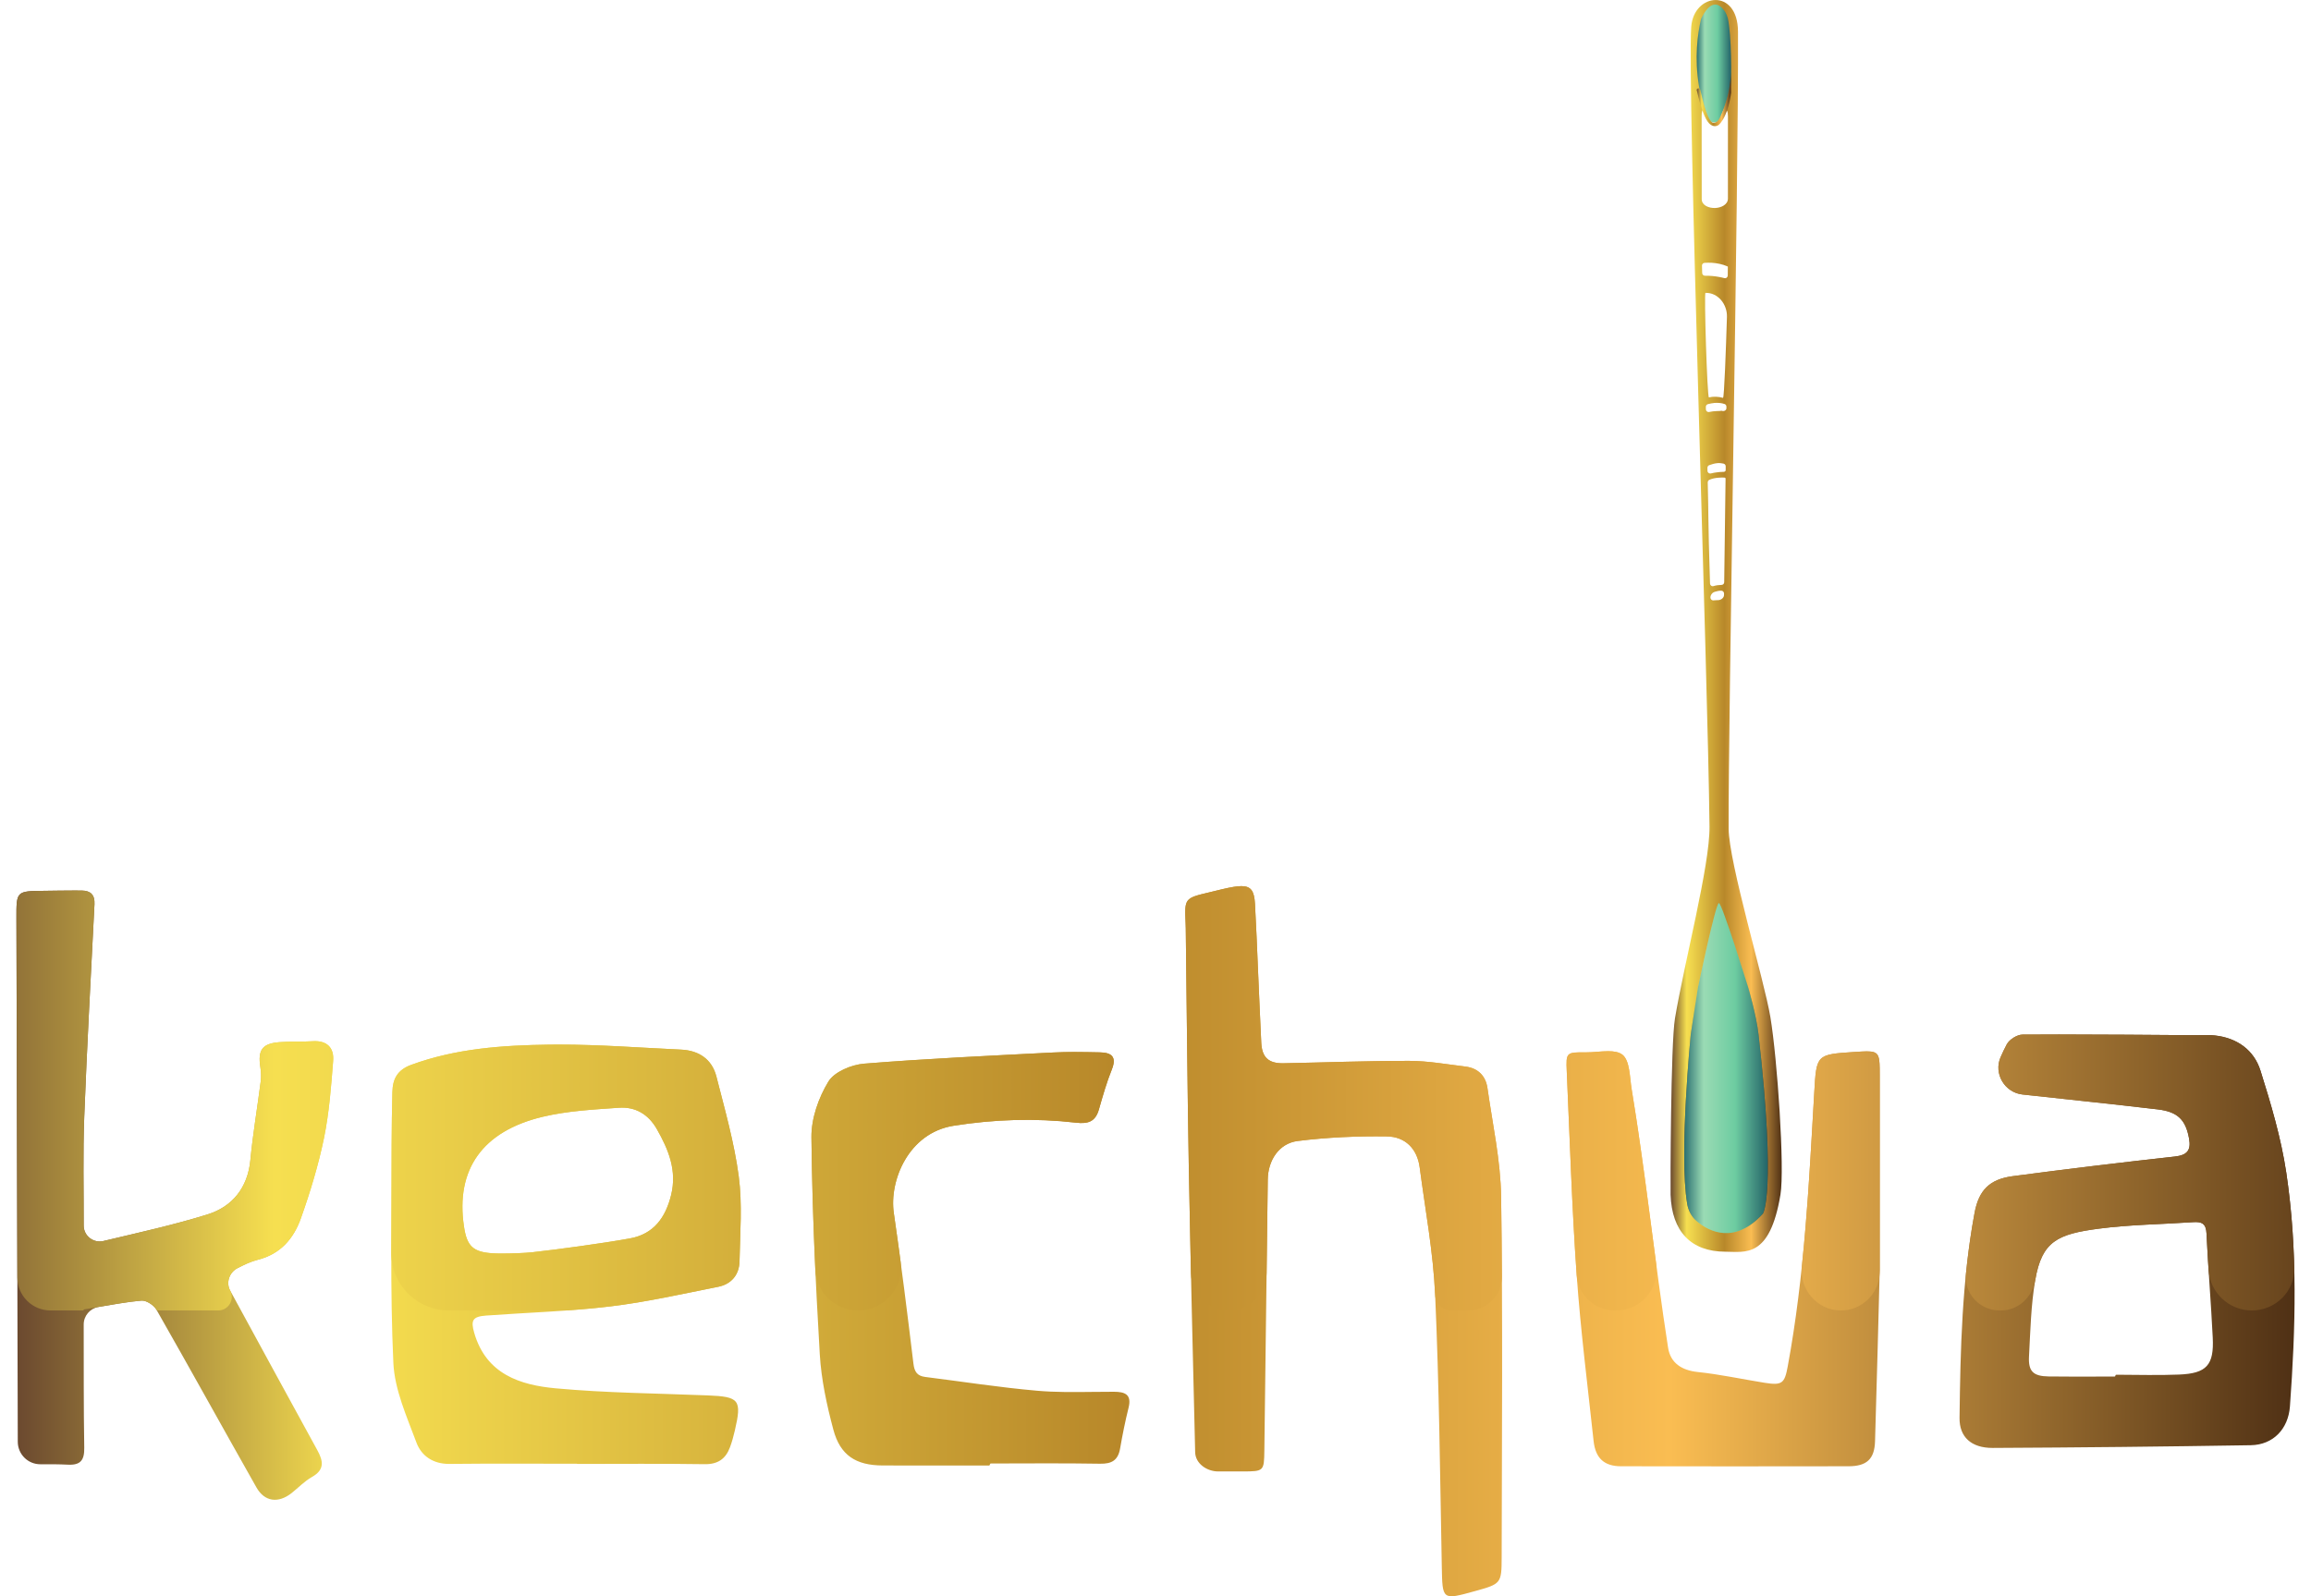 <svg width="110" height="76" viewBox="0 0 110 76" fill="none" xmlns="http://www.w3.org/2000/svg">
<path d="M59.077 42.19C58.975 42.191 58.858 42.203 58.724 42.224C58.34 42.286 57.964 42.392 57.584 42.48C56.379 42.765 56.381 42.766 56.433 43.954C56.441 44.115 56.442 44.277 56.443 44.438C56.49 48.165 56.52 51.893 56.586 55.619C56.669 60.128 56.778 64.636 56.888 69.144C56.9 69.684 57.446 70.058 57.985 70.058C58.386 70.058 58.766 70.058 59.146 70.058C60.154 70.055 60.168 70.048 60.181 69.065C60.239 64.763 60.291 60.461 60.344 56.159C60.355 55.254 60.873 54.435 61.772 54.324C63.175 54.149 64.601 54.087 66.015 54.107C66.878 54.119 67.457 54.684 67.575 55.583C67.841 57.609 68.222 59.63 68.311 61.663C68.502 65.96 68.545 70.264 68.627 74.564C68.659 76.192 68.632 76.192 70.229 75.749C71.435 75.414 71.475 75.392 71.477 74.166C71.487 68.439 71.533 62.71 71.451 56.983C71.427 55.252 71.045 53.525 70.8 51.801C70.716 51.22 70.345 50.852 69.748 50.78C68.861 50.673 67.973 50.512 67.086 50.51C65.086 50.506 63.086 50.587 61.085 50.624C60.381 50.636 60.069 50.343 60.034 49.647C59.977 48.498 59.932 47.35 59.88 46.2C59.834 45.143 59.795 44.086 59.735 43.029C59.7 42.425 59.55 42.194 59.103 42.19H59.077ZM2.105 42.414C0.776 42.425 0.778 42.425 0.782 43.728C0.804 52.033 0.825 60.336 0.846 68.641C0.847 69.24 1.331 69.722 1.931 69.716C2.367 69.713 2.796 69.713 3.225 69.735C3.842 69.767 4.02 69.517 4.01 68.927C3.977 66.973 3.989 65.018 3.984 63.062C3.983 62.65 4.282 62.298 4.688 62.227C5.398 62.104 6.064 61.985 6.734 61.925C6.962 61.905 7.323 62.139 7.447 62.358C9.05 65.168 10.612 68.002 12.206 70.818C12.595 71.506 13.247 71.585 13.878 71.089C14.202 70.833 14.494 70.52 14.85 70.32C15.46 69.978 15.388 69.563 15.11 69.056C13.719 66.52 12.337 63.98 10.953 61.44C10.747 61.061 10.919 60.579 11.302 60.381C11.627 60.214 11.941 60.063 12.274 59.979C13.359 59.705 13.978 58.964 14.319 58.012C14.763 56.764 15.152 55.485 15.42 54.191C15.668 52.985 15.76 51.742 15.857 50.511C15.908 49.882 15.563 49.529 14.879 49.574C14.351 49.609 13.82 49.578 13.293 49.62C12.484 49.683 12.267 49.994 12.391 50.796C12.426 51.02 12.439 51.256 12.411 51.48C12.251 52.732 12.037 53.978 11.917 55.235C11.79 56.56 11.05 57.454 9.879 57.82C8.278 58.318 6.634 58.679 4.922 59.087C4.444 59.2 3.982 58.839 3.983 58.349C3.987 56.623 3.944 54.897 4.01 53.173C4.139 49.799 4.326 46.426 4.497 43.053C4.52 42.607 4.314 42.406 3.898 42.401C3.779 42.4 3.659 42.399 3.54 42.399C3.062 42.399 2.584 42.409 2.105 42.414ZM96.268 49.258C96.01 49.259 95.641 49.492 95.519 49.722C95.413 49.921 95.317 50.124 95.225 50.334C94.882 51.112 95.417 52.017 96.263 52.11C98.409 52.346 100.556 52.566 102.7 52.819C103.662 52.932 104.038 53.318 104.198 54.217C104.296 54.76 104.108 54.999 103.525 55.064C100.948 55.349 98.374 55.659 95.804 55.999C94.695 56.145 94.186 56.671 93.985 57.752C93.385 60.975 93.312 64.24 93.271 67.503C93.258 68.418 93.829 68.942 94.851 68.938C98.946 68.918 103.04 68.876 107.133 68.809C108.206 68.792 108.919 68.028 108.997 66.966C109.269 63.244 109.375 59.516 108.821 55.818C108.574 54.176 108.093 52.56 107.594 50.971C107.284 49.991 106.478 49.415 105.421 49.3C105.186 49.274 104.948 49.279 104.71 49.284C104.607 49.286 104.503 49.287 104.4 49.287C102.271 49.273 100.141 49.252 98.011 49.252C97.43 49.252 96.849 49.254 96.268 49.258ZM97.519 65.535C96.784 65.525 96.54 65.299 96.577 64.587C96.643 63.372 96.669 62.146 96.873 60.952C97.189 59.099 97.933 58.755 99.918 58.497C101.395 58.304 102.894 58.292 104.383 58.189C104.795 58.16 105.006 58.25 105.027 58.733C105.103 60.384 105.242 62.033 105.323 63.684C105.389 64.993 105.034 65.391 103.722 65.445C102.728 65.487 101.73 65.454 100.733 65.453C100.71 65.453 100.69 65.472 100.69 65.496C100.69 65.52 100.671 65.539 100.648 65.539C100.032 65.539 99.417 65.543 98.802 65.543C98.374 65.543 97.947 65.541 97.519 65.535ZM26.154 49.737C23.93 49.766 21.703 49.917 19.572 50.699C18.915 50.941 18.69 51.37 18.677 51.997C18.66 52.824 18.64 53.652 18.641 54.481C18.647 57.949 18.563 61.423 18.723 64.886C18.782 66.167 19.362 67.445 19.821 68.68C20.057 69.318 20.617 69.708 21.395 69.699C23.418 69.677 25.44 69.691 27.462 69.691C27.464 69.691 27.466 69.693 27.466 69.696C27.466 69.698 27.468 69.7 27.471 69.7C29.495 69.7 31.517 69.681 33.54 69.712C34.17 69.721 34.54 69.46 34.746 68.906C34.841 68.65 34.914 68.382 34.976 68.115C35.317 66.644 35.196 66.498 33.687 66.437C31.276 66.34 28.858 66.322 26.457 66.101C24.755 65.945 23.142 65.427 22.574 63.465C22.402 62.87 22.484 62.684 23.136 62.636C25.106 62.492 27.087 62.436 29.047 62.201C30.77 61.994 32.472 61.606 34.178 61.268C34.811 61.143 35.188 60.694 35.2 60.05C35.226 58.699 35.339 57.328 35.162 56C34.949 54.398 34.5 52.824 34.099 51.253C33.887 50.426 33.259 50.013 32.416 49.974C30.485 49.884 28.553 49.735 26.622 49.735C26.465 49.735 26.31 49.736 26.154 49.737ZM23.457 59.671C22.514 59.614 22.221 59.331 22.083 58.389C21.682 55.692 22.953 53.854 25.844 53.169C27.017 52.891 28.245 52.827 29.454 52.742C30.238 52.686 30.859 53.045 31.267 53.762C31.824 54.74 32.23 55.732 31.944 56.896C31.682 57.964 31.119 58.754 29.995 58.96C28.717 59.195 26.5 59.493 25.356 59.619C24.936 59.665 24.316 59.682 23.893 59.682C23.747 59.682 23.602 59.68 23.457 59.671ZM76.024 50.077C75.838 50.092 75.654 50.106 75.485 50.104C74.556 50.097 74.535 50.105 74.575 51.002C74.72 54.24 74.82 57.481 75.048 60.714C75.234 63.349 75.57 65.974 75.852 68.602C75.94 69.425 76.353 69.809 77.157 69.811C80.77 69.817 84.384 69.818 87.997 69.811C88.86 69.807 89.224 69.464 89.249 68.617C89.341 65.628 89.414 62.638 89.472 60.465V51.224C89.472 50.007 89.473 50.007 88.259 50.087C86.451 50.204 86.459 50.205 86.355 52.028C86.106 56.389 85.889 60.751 85.093 65.057C84.945 65.861 84.83 65.971 83.997 65.837C82.932 65.667 81.874 65.435 80.804 65.323C80.049 65.243 79.513 64.896 79.399 64.171C78.761 60.065 78.345 55.964 77.665 51.865C77.57 51.289 77.584 50.496 77.224 50.215C77.057 50.085 76.815 50.049 76.545 50.049C76.378 50.049 76.2 50.063 76.024 50.077ZM50.144 50.111C47.137 50.265 44.128 50.401 41.128 50.643C40.525 50.693 39.711 51.031 39.428 51.499C38.96 52.269 38.613 53.257 38.623 54.149C38.66 57.597 38.817 61.046 39.021 64.488C39.093 65.691 39.354 66.898 39.666 68.067C39.992 69.293 40.743 69.769 42.01 69.773C43.697 69.78 45.383 69.775 47.07 69.775C47.097 69.775 47.118 69.753 47.118 69.727C47.118 69.7 47.14 69.679 47.167 69.679C48.899 69.678 50.632 69.66 52.364 69.69C52.922 69.7 53.218 69.523 53.315 68.966C53.428 68.314 53.559 67.663 53.719 67.021C53.877 66.382 53.536 66.266 53.021 66.264C52.678 66.263 52.334 66.267 51.99 66.271C51.113 66.281 50.234 66.291 49.365 66.215C47.584 66.06 45.816 65.781 44.042 65.559C43.66 65.511 43.525 65.317 43.478 64.926C43.189 62.532 42.893 60.139 42.544 57.753C42.319 56.216 43.24 53.94 45.389 53.599C47.338 53.29 49.275 53.228 51.222 53.453C51.809 53.521 52.143 53.395 52.308 52.818C52.491 52.179 52.673 51.535 52.921 50.921C53.171 50.298 52.89 50.115 52.349 50.104C51.944 50.096 51.538 50.087 51.133 50.087C50.803 50.087 50.473 50.093 50.144 50.111Z" fill="url(#paint0_linear_794_1436)"/>
<path d="M59.077 42.19C58.975 42.191 58.858 42.203 58.724 42.224C58.34 42.286 57.964 42.391 57.584 42.48C56.379 42.765 56.381 42.766 56.433 43.954C56.441 44.115 56.442 44.277 56.443 44.438C56.49 48.164 56.52 51.893 56.586 55.619C56.617 57.291 56.651 58.962 56.688 60.632C56.709 61.611 57.509 62.393 58.488 62.393C59.474 62.393 60.277 61.6 60.289 60.613C60.307 59.129 60.326 57.644 60.344 56.159C60.355 55.254 60.873 54.435 61.772 54.324C63.175 54.149 64.601 54.086 66.015 54.107C66.878 54.119 67.457 54.684 67.575 55.583C67.841 57.609 68.222 59.63 68.311 61.663C68.329 62.071 68.664 62.393 69.072 62.393H69.884C70.773 62.393 71.494 61.67 71.488 60.781C71.481 59.515 71.469 58.249 71.451 56.983C71.427 55.252 71.045 53.525 70.8 51.801C70.716 51.22 70.345 50.852 69.748 50.78C68.861 50.673 67.973 50.512 67.086 50.51C65.086 50.505 63.086 50.587 61.085 50.623C60.381 50.636 60.069 50.343 60.034 49.647C59.977 48.498 59.932 47.349 59.88 46.2C59.834 45.143 59.795 44.086 59.735 43.029C59.7 42.425 59.55 42.194 59.103 42.19H59.077ZM2.105 42.414C0.776 42.425 0.778 42.425 0.782 43.728C0.797 49.425 0.811 55.122 0.826 60.818C0.828 61.688 1.534 62.393 2.405 62.393H3.959C3.972 62.393 3.983 62.382 3.983 62.368C3.983 62.356 3.992 62.346 4.004 62.343C4.979 62.184 5.852 62.005 6.734 61.924C6.962 61.904 7.323 62.139 7.447 62.358C7.459 62.379 7.482 62.393 7.507 62.393H10.387C10.876 62.393 11.187 61.869 10.953 61.44C10.747 61.061 10.919 60.578 11.302 60.381C11.627 60.214 11.941 60.063 12.274 59.978C13.359 59.705 13.978 58.964 14.319 58.012C14.763 56.764 15.152 55.485 15.42 54.191C15.668 52.985 15.76 51.742 15.857 50.511C15.908 49.882 15.563 49.529 14.879 49.574C14.351 49.609 13.82 49.578 13.293 49.62C12.484 49.683 12.267 49.994 12.391 50.796C12.426 51.019 12.439 51.256 12.411 51.48C12.251 52.732 12.037 53.978 11.917 55.235C11.79 56.56 11.05 57.454 9.879 57.82C8.278 58.318 6.634 58.679 4.922 59.086C4.444 59.2 3.982 58.839 3.983 58.349C3.987 56.623 3.944 54.896 4.01 53.172C4.139 49.799 4.326 46.426 4.497 43.053C4.52 42.607 4.314 42.406 3.898 42.401C3.779 42.4 3.659 42.399 3.54 42.399C3.062 42.399 2.584 42.409 2.105 42.414ZM96.268 49.258C96.01 49.259 95.641 49.492 95.519 49.722C95.413 49.921 95.317 50.124 95.225 50.334C94.882 51.112 95.417 52.017 96.263 52.11C98.409 52.346 100.556 52.565 102.7 52.819C103.662 52.932 104.038 53.318 104.198 54.217C104.296 54.76 104.108 54.999 103.525 55.064C100.948 55.349 98.374 55.659 95.804 55.999C94.695 56.145 94.186 56.671 93.985 57.752C93.806 58.714 93.674 59.68 93.575 60.647C93.479 61.591 94.235 62.393 95.183 62.393H95.248C96.068 62.393 96.735 61.76 96.873 60.951C97.189 59.099 97.933 58.755 99.918 58.496C101.395 58.304 102.894 58.292 104.383 58.189C104.795 58.16 105.006 58.249 105.027 58.733C105.054 59.31 105.088 59.886 105.125 60.463C105.194 61.548 106.097 62.393 107.184 62.393C108.31 62.393 109.233 61.488 109.203 60.363C109.164 58.845 109.047 57.329 108.821 55.818C108.574 54.176 108.093 52.56 107.594 50.971C107.284 49.991 106.478 49.415 105.421 49.3C105.186 49.274 104.948 49.279 104.71 49.284C104.607 49.285 104.503 49.287 104.4 49.287C102.271 49.273 100.141 49.252 98.012 49.252C97.43 49.252 96.849 49.254 96.268 49.258ZM26.154 49.737C23.93 49.766 21.703 49.917 19.572 50.699C18.915 50.94 18.69 51.37 18.677 51.997C18.66 52.825 18.64 53.651 18.641 54.481C18.644 56.208 18.625 57.937 18.625 59.665C18.624 61.179 19.859 62.393 21.374 62.393H26.987C27.675 62.343 28.362 62.283 29.047 62.2C30.77 61.993 32.472 61.606 34.178 61.268C34.811 61.143 35.188 60.694 35.2 60.05C35.226 58.699 35.339 57.328 35.162 56C34.949 54.398 34.5 52.825 34.099 51.253C33.887 50.426 33.259 50.013 32.416 49.974C30.485 49.885 28.553 49.734 26.622 49.734C26.465 49.734 26.31 49.735 26.154 49.737ZM23.457 59.671C22.514 59.614 22.221 59.331 22.083 58.388C21.682 55.691 22.953 53.854 25.844 53.169C27.017 52.891 28.245 52.827 29.454 52.742C30.238 52.686 30.859 53.045 31.267 53.762C31.824 54.74 32.23 55.732 31.944 56.896C31.682 57.964 31.119 58.754 29.995 58.96C28.717 59.195 26.5 59.492 25.356 59.619C24.936 59.665 24.316 59.682 23.893 59.682C23.747 59.682 23.602 59.68 23.457 59.671ZM76.024 50.076C75.838 50.091 75.654 50.105 75.485 50.104C74.556 50.097 74.535 50.105 74.575 51.002C74.72 54.24 74.82 57.481 75.048 60.714C75.115 61.666 75.916 62.393 76.87 62.393H76.93C78.094 62.393 78.989 61.362 78.835 60.208C78.465 57.426 78.125 54.645 77.665 51.865C77.57 51.289 77.584 50.495 77.224 50.215C77.057 50.085 76.815 50.049 76.546 50.049C76.378 50.049 76.2 50.063 76.024 50.076ZM88.259 50.086C86.451 50.204 86.459 50.205 86.355 52.028C86.197 54.788 86.053 57.55 85.765 60.298C85.649 61.408 86.509 62.393 87.625 62.393C88.625 62.393 89.442 61.596 89.468 60.597C89.469 60.553 89.471 60.509 89.472 60.465V51.224C89.472 50.254 89.472 50.057 88.859 50.057C88.703 50.057 88.506 50.07 88.259 50.086ZM50.144 50.11C47.137 50.265 44.128 50.401 41.128 50.643C40.525 50.693 39.711 51.031 39.428 51.499C38.96 52.269 38.613 53.257 38.623 54.149C38.645 56.25 38.713 58.352 38.808 60.451C38.857 61.54 39.757 62.393 40.846 62.393C42.079 62.393 43.034 61.312 42.87 60.091C42.766 59.311 42.658 58.532 42.544 57.753C42.319 56.216 43.24 53.94 45.389 53.599C47.338 53.29 49.275 53.228 51.222 53.453C51.809 53.521 52.143 53.395 52.308 52.817C52.491 52.179 52.673 51.535 52.921 50.92C53.171 50.298 52.89 50.115 52.349 50.104C51.944 50.096 51.538 50.088 51.133 50.088C50.803 50.088 50.473 50.094 50.144 50.11Z" fill="url(#paint1_linear_794_1436)"/>
<path d="M80.5 1.278C80.305 3.99 81.293 32.335 81.37 39.358C81.39 41.197 80.169 45.831 79.727 48.484C79.522 49.714 79.507 56.581 79.518 56.887C79.579 58.63 80.484 59.591 82.12 59.595C83.071 59.597 84.239 59.93 84.747 56.877C84.954 55.629 84.596 50.402 84.268 48.429C83.967 46.631 82.287 41.06 82.281 39.451C82.258 34.324 82.759 8.554 82.726 1.508C82.722 0.462 82.198 0.001 81.659 0.001C81.117 0.001 80.559 0.469 80.5 1.278ZM81.597 5.241C82.078 5.241 82.248 5.068 82.248 5.548C82.247 6.643 82.247 8.477 82.247 9.453C82.247 9.741 81.928 9.892 81.64 9.903C81.342 9.914 80.999 9.78 80.999 9.482C80.997 8.476 80.996 6.627 80.995 5.536C80.994 5.056 81.116 5.241 81.597 5.241ZM81.021 13.001C81.017 12.883 81.014 12.766 81.011 12.649C81.008 12.576 81.066 12.516 81.138 12.514C81.247 12.51 81.359 12.505 81.468 12.511C81.721 12.526 81.996 12.58 82.229 12.685C82.237 12.688 82.243 12.695 82.243 12.703C82.243 12.835 82.242 12.972 82.239 13.115C82.239 13.201 82.159 13.263 82.076 13.242C81.998 13.22 81.92 13.205 81.839 13.189C81.604 13.144 81.385 13.126 81.156 13.128H81.155C81.082 13.128 81.023 13.073 81.021 13.001ZM81.177 13.945C81.773 13.925 82.218 14.49 82.2 15.086C82.155 16.535 82.071 18.96 82.012 18.942C81.799 18.882 81.553 18.869 81.343 18.92C81.342 18.92 81.342 18.92 81.341 18.92C81.26 18.92 81.105 13.946 81.177 13.945ZM81.197 19.491C81.197 19.452 81.196 19.413 81.195 19.372C81.193 19.31 81.237 19.253 81.299 19.24C81.4 19.218 81.503 19.192 81.607 19.184C81.774 19.172 81.937 19.184 82.091 19.237C82.142 19.254 82.175 19.307 82.175 19.361C82.175 19.389 82.174 19.416 82.174 19.444C82.172 19.521 82.089 19.578 82.012 19.571C82.01 19.57 82.008 19.57 82.006 19.57C81.981 19.568 81.957 19.553 81.933 19.555C81.913 19.557 81.893 19.566 81.874 19.566C81.813 19.567 81.756 19.57 81.71 19.572C81.591 19.575 81.472 19.589 81.355 19.615C81.346 19.617 81.336 19.618 81.327 19.618C81.258 19.618 81.2 19.563 81.197 19.491ZM81.272 22.417C81.271 22.37 81.27 22.324 81.27 22.276C81.268 22.221 81.301 22.168 81.354 22.149C81.48 22.102 81.607 22.063 81.749 22.05C81.846 22.041 81.941 22.055 82.034 22.073C82.096 22.085 82.142 22.14 82.141 22.204C82.141 22.265 82.14 22.326 82.139 22.387C82.139 22.432 82.094 22.464 82.049 22.465C81.936 22.465 81.823 22.475 81.71 22.49C81.626 22.5 81.532 22.516 81.444 22.539C81.431 22.543 81.418 22.545 81.405 22.545C81.335 22.545 81.274 22.492 81.272 22.417ZM82.077 22.738C82.106 22.738 82.135 22.758 82.135 22.787C82.113 24.574 82.091 26.294 82.07 27.721C82.069 27.792 82.011 27.848 81.94 27.849C81.818 27.851 81.681 27.866 81.561 27.905C81.48 27.931 81.397 27.867 81.394 27.781C81.349 26.339 81.318 25.177 81.315 24.612C81.314 24.314 81.303 23.742 81.285 22.971C81.285 22.92 81.311 22.869 81.357 22.848C81.493 22.784 81.639 22.757 81.794 22.744C81.889 22.736 81.982 22.735 82.077 22.738ZM81.414 28.455C81.411 28.338 81.486 28.227 81.596 28.186C81.608 28.182 81.62 28.177 81.632 28.173C81.728 28.142 81.826 28.123 81.926 28.123C82.001 28.123 82.063 28.184 82.062 28.259C82.062 28.283 82.061 28.307 82.061 28.331C82.059 28.467 81.914 28.572 81.779 28.573C81.711 28.575 81.635 28.576 81.561 28.585C81.555 28.585 81.55 28.586 81.545 28.586C81.475 28.586 81.417 28.526 81.414 28.455Z" fill="url(#paint2_linear_794_1436)"/>
<path d="M80.815 47.042L80.477 49.252C80.477 49.252 79.915 54.944 80.307 57.307C80.362 57.641 80.521 57.947 80.782 58.162C81.362 58.64 82.569 59.266 83.912 57.784C83.912 57.784 84.561 56.851 83.704 49.252C83.6 48.326 83.207 46.999 83.207 46.999C83.207 46.999 81.967 42.996 81.815 42.996C81.662 42.996 80.815 47.042 80.815 47.042Z" fill="url(#paint3_linear_794_1436)"/>
<path d="M80.815 47.042L80.477 49.252C80.477 49.252 79.915 54.944 80.307 57.307C80.362 57.641 80.521 57.947 80.782 58.162C81.362 58.64 82.569 59.266 83.912 57.784C83.912 57.784 84.561 56.851 83.704 49.252C83.6 48.326 83.207 46.999 83.207 46.999C83.207 46.999 81.967 42.996 81.815 42.996C81.662 42.996 80.815 47.042 80.815 47.042Z" fill="url(#paint4_linear_794_1436)"/>
<path d="M81.047 0.748C81.013 0.811 80.975 0.869 80.959 0.938C80.807 1.601 80.644 2.741 80.869 4.102C80.959 4.653 81.126 5.146 81.225 5.407C81.274 5.539 81.304 5.695 81.42 5.775C81.525 5.848 81.671 5.847 81.775 5.772C81.887 5.691 81.916 5.539 81.967 5.409C82.082 5.118 82.291 4.549 82.376 4.069C82.419 3.82 82.425 1.64 82.239 0.861C82.225 0.804 82.167 0.65 82.137 0.601C81.98 0.346 81.813 0.217 81.642 0.217C81.444 0.217 81.24 0.393 81.047 0.748Z" fill="url(#paint5_linear_794_1436)"/>
<path d="M81.871 5.584C81.814 5.704 81.729 5.827 81.598 5.845C81.544 5.853 81.508 5.837 81.488 5.822C81.469 5.808 81.455 5.79 81.439 5.773C81.248 5.567 81.058 4.852 80.928 4.264C80.909 4.177 80.762 4.192 80.762 4.281C80.762 4.286 80.762 4.292 80.764 4.297C80.981 5.231 81.16 5.671 81.344 5.866C81.594 6.13 81.815 5.942 81.815 5.942C82.274 5.507 82.398 4.416 82.398 4.416L82.386 3.419C82.375 4.402 82.037 5.233 81.871 5.584Z" fill="url(#paint6_linear_794_1436)"/>
<defs>
<linearGradient id="paint0_linear_794_1436" x1="0.776" y1="59.191" x2="109.213" y2="59.191" gradientUnits="userSpaceOnUse">
<stop stop-color="#6B492F"/>
<stop offset="0.145" stop-color="#F6DF50"/>
<stop offset="0.145" stop-color="#F6DF50"/>
<stop offset="0.146" stop-color="#F6DF50"/>
<stop offset="0.484" stop-color="#B8882A"/>
<stop offset="0.485" stop-color="#B8882A"/>
<stop offset="0.726" stop-color="#FABD52"/>
<stop offset="0.999" stop-color="#503115"/>
<stop offset="1" stop-color="#503115"/>
</linearGradient>
<linearGradient id="paint1_linear_794_1436" x1="-4.057" y1="52.291" x2="113.751" y2="52.291" gradientUnits="userSpaceOnUse">
<stop stop-color="#6B492F"/>
<stop offset="0.145" stop-color="#F6DF50"/>
<stop offset="0.145" stop-color="#F6DF50"/>
<stop offset="0.146" stop-color="#F6DF50"/>
<stop offset="0.484" stop-color="#B8882A"/>
<stop offset="0.485" stop-color="#B8882A"/>
<stop offset="0.726" stop-color="#FABD52"/>
<stop offset="0.999" stop-color="#503115"/>
<stop offset="1" stop-color="#503115"/>
</linearGradient>
<linearGradient id="paint2_linear_794_1436" x1="79.516" y1="29.965" x2="84.808" y2="29.965" gradientUnits="userSpaceOnUse">
<stop stop-color="#6B492F"/>
<stop offset="0.145" stop-color="#F6DF50"/>
<stop offset="0.145" stop-color="#F6DF50"/>
<stop offset="0.146" stop-color="#F6DF50"/>
<stop offset="0.484" stop-color="#B8882A"/>
<stop offset="0.485" stop-color="#B8882A"/>
<stop offset="0.726" stop-color="#FABD52"/>
<stop offset="0.999" stop-color="#503115"/>
<stop offset="1" stop-color="#503115"/>
</linearGradient>
<linearGradient id="paint3_linear_794_1436" x1="80.168" y1="51.427" x2="84.148" y2="51.427" gradientUnits="userSpaceOnUse">
<stop stop-color="#6B492F"/>
<stop offset="0.145" stop-color="#F6DF50"/>
<stop offset="0.145" stop-color="#F6DF50"/>
<stop offset="0.146" stop-color="#F6DF50"/>
<stop offset="0.484" stop-color="#B8882A"/>
<stop offset="0.485" stop-color="#B8882A"/>
<stop offset="0.726" stop-color="#FABD52"/>
<stop offset="0.999" stop-color="#503115"/>
<stop offset="1" stop-color="#503115"/>
</linearGradient>
<linearGradient id="paint4_linear_794_1436" x1="80.168" y1="51.427" x2="84.148" y2="51.427" gradientUnits="userSpaceOnUse">
<stop stop-color="#2B6F71"/>
<stop offset="0.232" stop-color="#9ADBB4"/>
<stop offset="0.233" stop-color="#9ADBB4"/>
<stop offset="0.235" stop-color="#9ADBB4"/>
<stop offset="0.609" stop-color="#6DCCA1"/>
<stop offset="0.609" stop-color="#6DCCA1"/>
<stop offset="1" stop-color="#246368"/>
</linearGradient>
<linearGradient id="paint5_linear_794_1436" x1="80.758" y1="3.061" x2="82.401" y2="3.061" gradientUnits="userSpaceOnUse">
<stop stop-color="#2B6F71"/>
<stop offset="0.232" stop-color="#9ADBB4"/>
<stop offset="0.233" stop-color="#9ADBB4"/>
<stop offset="0.235" stop-color="#9ADBB4"/>
<stop offset="0.609" stop-color="#6DCCA1"/>
<stop offset="0.609" stop-color="#6DCCA1"/>
<stop offset="1" stop-color="#246368"/>
</linearGradient>
<linearGradient id="paint6_linear_794_1436" x1="80.762" y1="4.775" x2="82.398" y2="4.775" gradientUnits="userSpaceOnUse">
<stop stop-color="#6B492F"/>
<stop offset="0.145" stop-color="#F6DF50"/>
<stop offset="0.145" stop-color="#F6DF50"/>
<stop offset="0.146" stop-color="#F6DF50"/>
<stop offset="0.484" stop-color="#B8882A"/>
<stop offset="0.485" stop-color="#B8882A"/>
<stop offset="0.726" stop-color="#FABD52"/>
<stop offset="0.999" stop-color="#503115"/>
<stop offset="1" stop-color="#503115"/>
</linearGradient>
</defs>
</svg>
